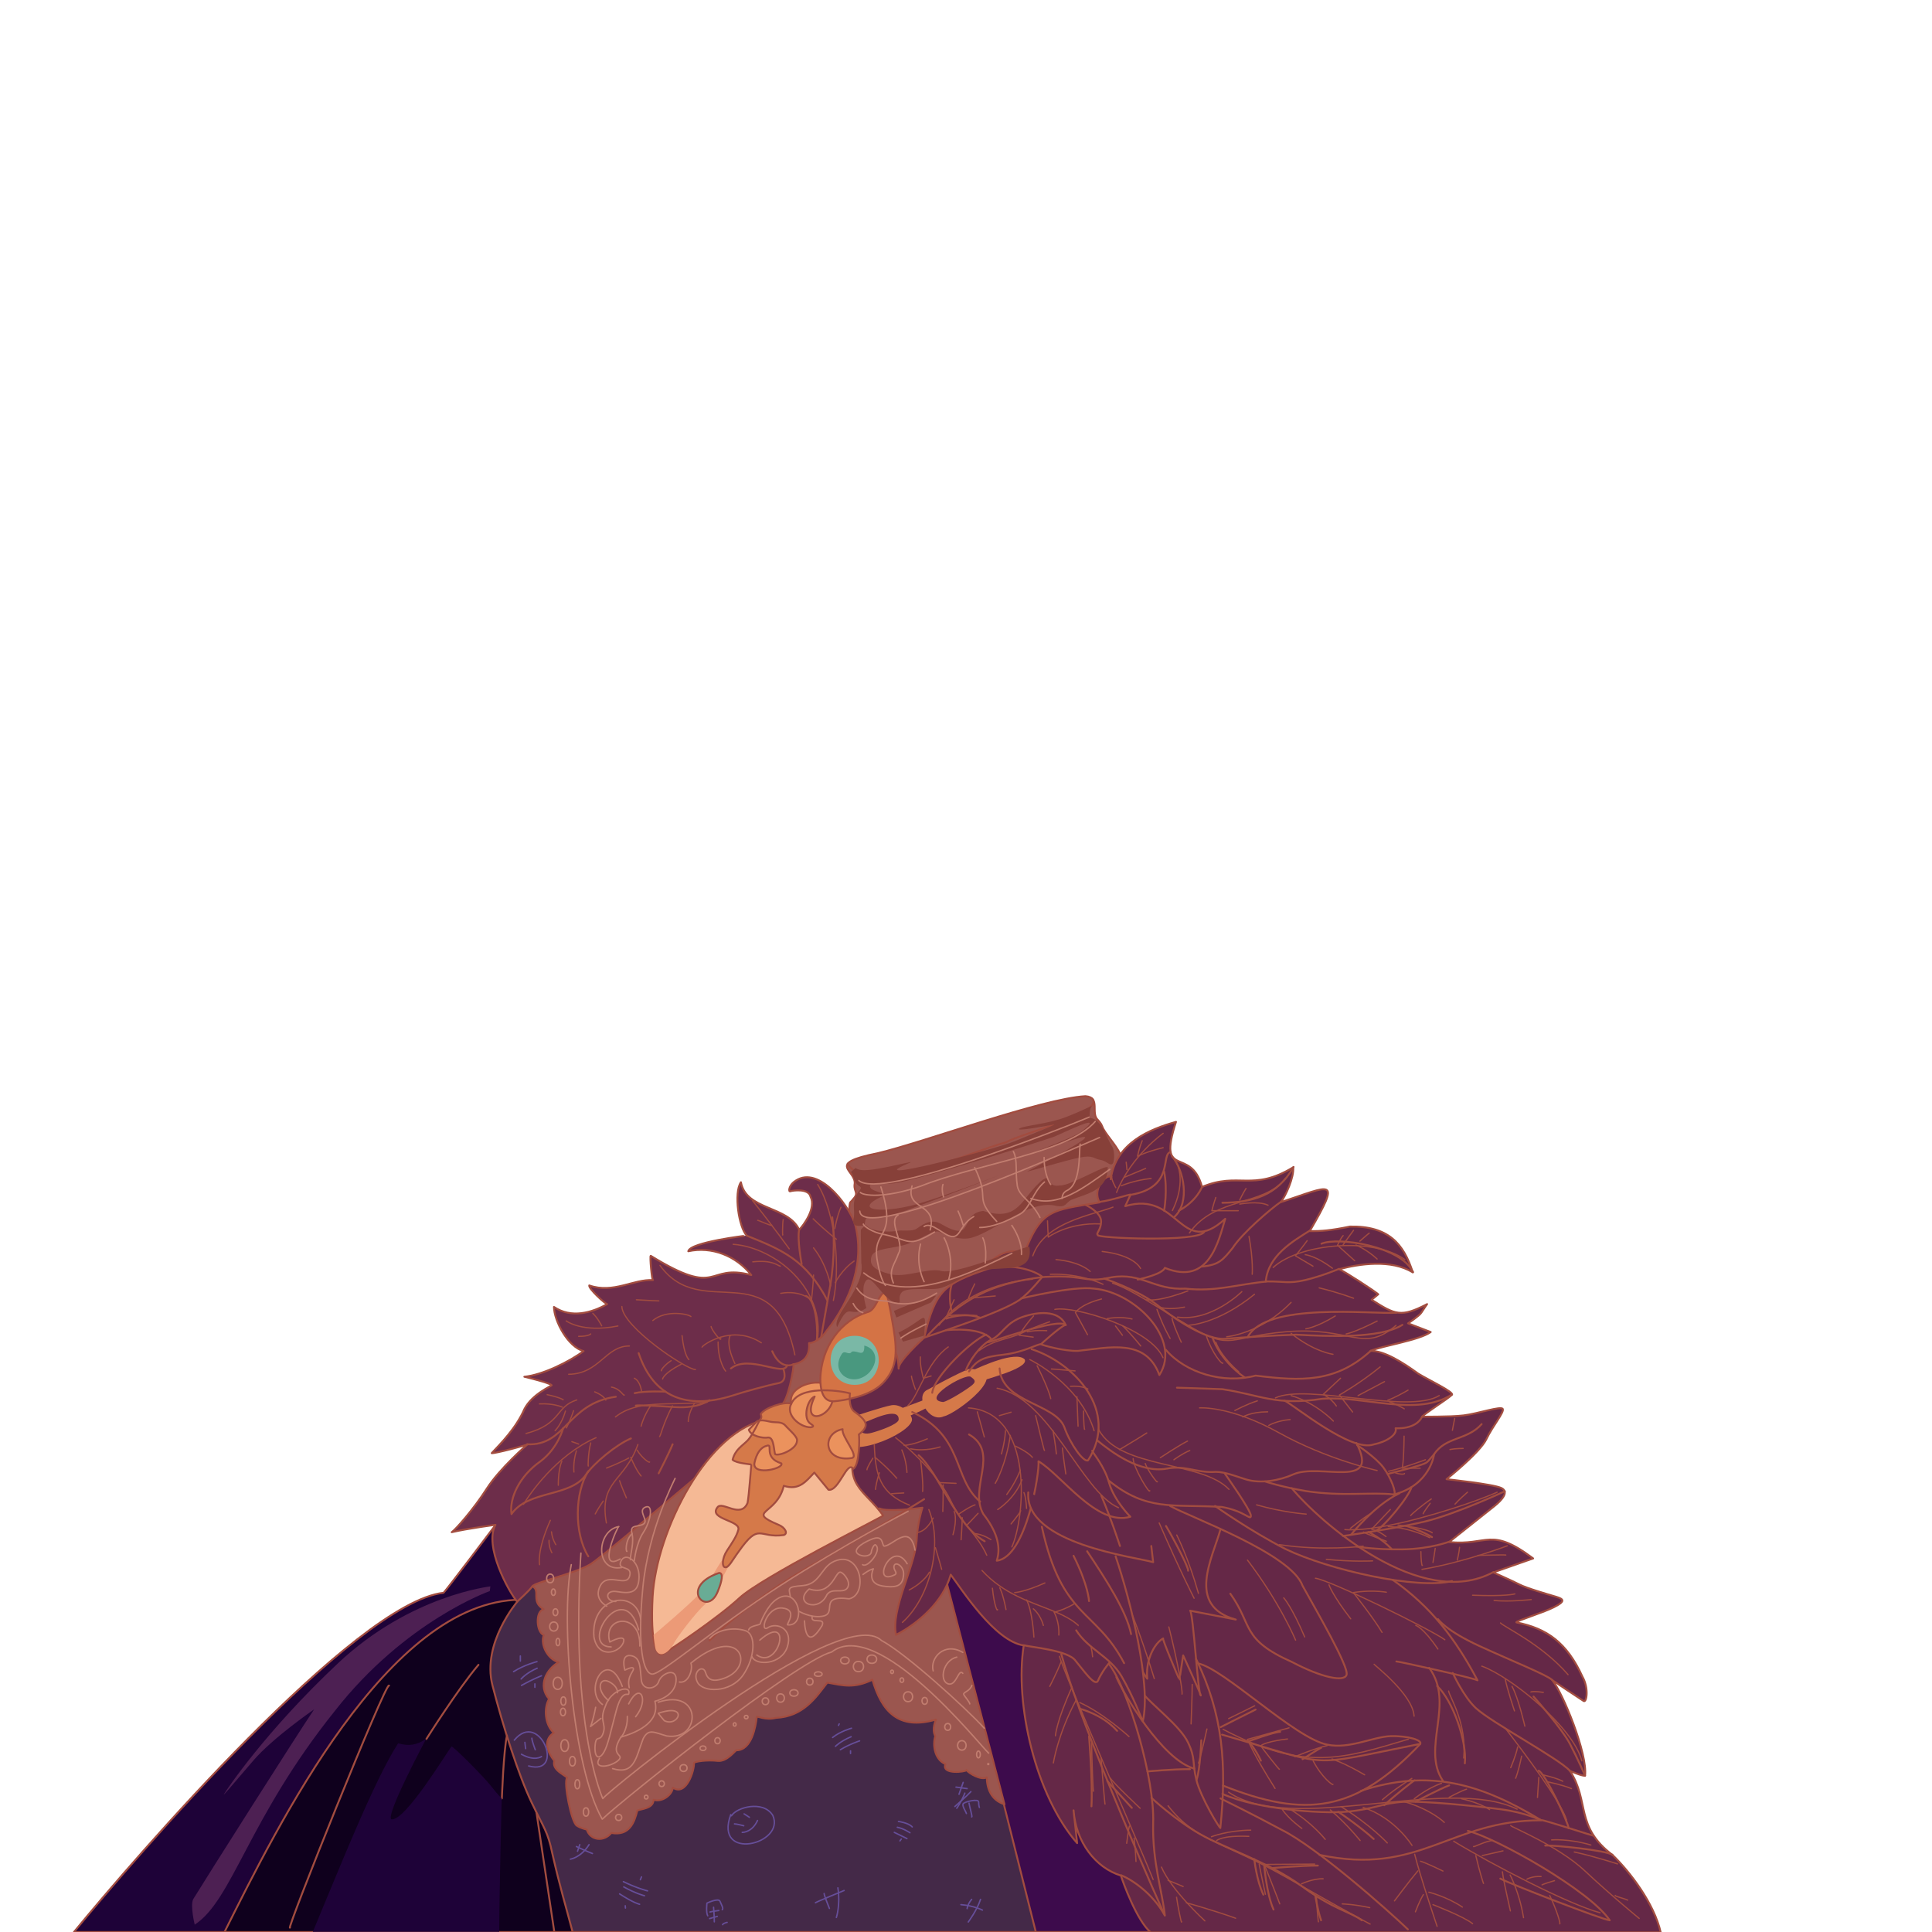 <svg version="1.1" id="图层_1" xmlns="http://www.w3.org/2000/svg" x="0" y="0" viewBox="0 0 1024 1024" style="enable-background:new 0 0 1024 1024" xml:space="preserve"><style>.st1{fill:#1e0238}.st3,.st6,.st7{fill:none;stroke:#a24c3f;stroke-linecap:round;stroke-linejoin:round;stroke-miterlimit:10}.st6,.st7{fill:#9b564f}.st7{fill:#652847}.st11{fill:#d57949}.st12{fill:#eb925d;stroke:#a24c3f;stroke-linecap:round;stroke-linejoin:round;stroke-miterlimit:10}.st17{fill:#874039}.st18,.st19,.st20{fill:none;stroke:#664e99;stroke-width:.75;stroke-linecap:round;stroke-linejoin:round;stroke-miterlimit:10}.st19,.st20{stroke:#c17d6f}.st20{stroke:#a24c3f;stroke-width:.652}</style><path d="M137.7 1017.9c7.7-14.7 79-127.7 97.7-135.7s42-9 47-22.7-.3-41.3-3-45.3-16.7-6-16.7-6c-1.5 2-25.9 34.3-27.6 36-46.9 5.2-163.6 140.4-195.9 179.8h93c2.5-2 4.4-4.1 5.5-6.1z" style="fill:#1e0238;stroke:#a24c3f;stroke-linecap:round;stroke-linejoin:round;stroke-miterlimit:10"/><path class="st1" d="M284.4 933.1c-6.8-16-50.1-33.2-65.8-29.3-21 9.6-69.7 87.5-72.3 120.2h161.8l2.5-14.5c-.7-10.9-19.4-60.4-26.2-76.4z"/><path d="M331.8 1021.2c-7.3-20-50.2-113.8-50.2-129.1s-6-44.2-6-44.2c-70 .6-128.5 119.9-156.6 176.1h213.6c-.2-.9-.5-1.8-.8-2.8z" style="fill:#0f001d;stroke:#a24c3f;stroke-linecap:round;stroke-linejoin:round;stroke-miterlimit:10"/><path class="st3" d="m282.9 951 10.9 73"/><path d="M634.1 1000.6c-4.1-3.3-68.4-120.2-76.6-140.9-8.1-20.7-48.1-35.1-59.9-37-23.4 25-10.9 157.1-5.6 201.3h159.3l-.5-1.5c-.1 0-12.7-18.5-16.7-21.9z" style="fill:#3d0b4c;stroke:#a24c3f;stroke-linecap:round;stroke-linejoin:round;stroke-miterlimit:10"/><path d="M513.5 918.8c-1.2-7.3-16.1-42.7-26.2-54.9s-141.9 5.4-157.6-13.3-29.7-28.3-34.3-29.7c-10.6-4.1-15.3 7.2-18.3 12l-2.9 16s-18.9 22-13.2 44.3c5.7 22.2 14 48 20.7 62s8.7 15.7 11 27c4.2 18.4 7 27.4 10.8 41.8H549l-16.9-67.5s-17.5-30.4-18.6-37.7z" style="fill:#442948;stroke:#a24c3f;stroke-linecap:round;stroke-linejoin:round;stroke-miterlimit:10"/><path class="st6" d="M396.6 755.9c-34.4 14.2-75.9 65.4-111.6 78.4-3.5 2.7-5.4 5.2-2.8 6.5 4.6 2.3-1.1 8 5.9 12.1-4.6 1.4-3.7 12.3.1 13.7-2 5.3 2.4 13.1 7.9 14.4-6.3 3.5-11.3 12.3-5.1 19.5-2.8 4.7-2.3 13.6 2.5 17.9-6.3 4.3-2.8 10.9.3 14.9-1.4 4.6 5 7.2 6.8 8.9-2.1 2.3 2.3 23.8 5.1 25.4 2 1.4 5.3 2.1 5.3 2.1 1.9 5.9 9.1 6.6 13 1.8 9.6 1.7 12.2-5.5 13.8-11.9 2.2-.9 8.5-1 8.6-5.7 4 1.5 9.8-2.2 10.2-6.4 7.3 4.8 11.5-9.6 11.2-12.9-.1-1.1 7.5-1.9 12.5-1.3s9.2-5.4 10-5.6c8.3-.1 10.2-12.9 10.8-17.6.1-.9 4.3 1.9 10.2.4 14.4-.7 21.1-10.7 27.2-18.7 8.7 1.6 14 3.2 23.9-1.5 4.8 16.4 13.5 27 33.7 21.1 0 0-2.4 5-.4 8.8-1.4 4.4-.5 12.3 5.4 14.8-2.3 5.8 10.9 4.1 11.2 3.2 1.3 1.8 7.9 5.6 10.7 3.8.1 5.6 2.1 12.1 9.4 14.3l-43.2-165.6-49.1-32.7-43.5-2.1z"/><path class="st6" d="M594.4 613.6c-1.4-5.2-7.1-10.7-9.7-15.4-1-2.5-1.3-2.9-2.7-4.5-4.2-3.6 1.6-12.1-6.7-12.7-23.2 1.3-84.9 24.2-110 30.2-28.7 5.7-10.7 9-12.4 16.8-.3 3.9 2.6 4.1-1 7.9-1.5 2-1.3.3-1.8 4.5.5 13.4-17.6 37.2-27.9 56.7-6.2 11.3-24.3 41.3-10.7 52.7s44.2 8.2 61.5-3.2c28.8-23.1 107.2-74.3 120.4-102.6.8-6.4 1-30.4 1-30.4z"/><path class="st7" d="M748.9 674.3s0-.1 0 0h0zM854.7 983.2c-20.1-15.2-12-28.3-22.6-44.6 0 0 6.1 2.7 8 2.6 1.5-11.5-11.8-44.1-17.4-50.7 0 0 15.2 10.2 16.7 11.1s2.9-6.6-.7-13c-8.2-17.9-18.7-25.5-35-28.7-.5-.7 13.6-4.9 19.8-8s5.6-4.3 1.2-5.6c-4.4-1.3-15.5-4.5-19.4-6.5s-13.8-6.4-13.8-6.4l21.1-7.4c-22.7-17.1-23.9-6.6-44.5-8.7 0 0 19.9-15.8 23.8-18.9s8.2-7.6 3.9-9.7c-4.3-2.1-29.1-4.7-29.1-4.7s17.7-14.1 21.1-21.2c3.4-7.1 9.5-14.2 8.7-16s-13.2 2.5-20.8 3.4-21.5.5-22 .8c.4-1.2 13.8-9.6 15.8-11.7 1.6-1.3-12.2-7.8-17.9-11.3-7.8-5.7-18-12.2-25.2-12 6.1-2.7 25.9-5.6 31.9-10l-12-4.6s6-4 7-5.6 3.1-4.6 3.1-4.6c-13.9 7.2-16.9 5.7-29.4-2.3l3.5-2.9c-1.7-1.6-17.5-11.9-20.7-13.3 10.5-2.8 27.6-5.4 39 1.7-4.8-15.3-13.1-24.7-33.3-24.3-10.3 2.1-15.3 2.5-21.3 2.4 16.9-29.1 11.6-24.2-15.4-15.3 2.6-3.2 7.2-13.4 6.6-18.5-21.7 13.1-28.8 2.2-48.3 10.4-5.9-22.1-23.9-3.4-13.8-34.5-14 3.9-31.9 11.2-34.6 30.4.9-4.9-10.8 3.6-5.9 12.3-27 4.6-31.5 3-42 32.6 4.6-13.4-18.6-3.8-17.2 2.6-22.4 7.8-27.8 10.6-33.8 36.6-.3 0-14.4 13.2-13.5 16.3 0 0-.2-9.6-3.8-10.9s-23.1 9.7-24.5 16.7c-2.9 8.6-15.7 64.9-2 71.4l20.2-3.1c3.7 1.9 19.7.1 22.7-.4 0 0-2.8 8.5-3.1 17.8-1.3 14.4-13.7 36.1-10.9 49.6 11.6-6 25-17.4 29-31.9 5.8 7.7 23.3 35.3 38.7 37.5-4.9 30.7 6.2 79.5 28.3 104.8l-1.9-17.4c1.2 16.8 11.6 30.4 25.1 34.6 1 3.3 8.4 23.9 15.8 30.1h270.3c-3.5-15.4-16.2-32-25.5-41z"/><path d="M414 744.7c3.5-1.3 7.1-20.6 6.5-21.6 6.2-1 8.8-5.2 8.3-11.2 0 0 5-.1 9.2-6.4 13.2-16.3 20.5-37.3 15.1-57-3.8-10.6-20.1-32-32.5-21.9-2.5 2.1-2.8 5.2-1.7 4.8 1.1-.4 9.7-1.7 10.7 2.9 3.1 6-3.7 15.1-6 17.5-6.1-12.9-28.1-10.2-30.9-25.2-3.9 5.6-1.1 24 3.1 28.3.1-.1-30.1 3.5-31 8.3 12.3-2.7 25.3 2.3 33.4 12.6-24.3-6.4-16.1 12.7-53.3-10.2-.6-.1.6 13.2 1.2 12.9-10.2-.7-21 7.3-33.8 2.8-.4 1.8 8.6 9.9 9.5 9.9-8.1 4.6-19 7.7-28.2 1.5.1 7.4 7.4 21.2 15.7 23.4-7.3 5.5-21.8 12.7-31.4 13.6.8.2 13.4 3.2 14.5 4.5.2.3-10.4 4.6-14.5 12.7-4.4 10.1-12.7 18.4-17.3 23.3 1.5.3 18.9-4.3 19-4.7 0 0-14.7 12.7-21.6 23.5s-16.6 21.8-18.6 23.1c8.6-2 23.2-3.9 23.2-3.9-6.2 11.2 7 35.5 11.5 40.7 0 0 6.6-5.9 8-8.1s22.8-6.7 31.1-11.9S414 744.7 414 744.7z" style="fill:#6d2d4a;stroke:#a24c3f;stroke-linecap:round;stroke-linejoin:round;stroke-miterlimit:10"/><path d="M455.2 762.8c-9.8 24.4 3.1 26.5 12.9 40.5-1.8 1.4-64.3 32.7-76.1 43.6s-37.6 28.2-40.8 29.7-6.6-5.7-5.3-30.3c2-35.1 29.5-89.3 61-93.9 6.6-1.2 22.6 1.9 26.7 4.8 4.3 3 21.6 5.6 21.6 5.6z" style="fill:#f5b995;stroke:#a24c3f;stroke-linecap:round;stroke-linejoin:round;stroke-miterlimit:10"/><path d="M383.4 826.1c-2.6 3-6.7 11.5-11.7 17.5s-25.3 23-25.3 23 .5 5.8 1.2 7.9c2.4 5.1 7.5.5 9.5-3.3.9-2.4 11.9-16.9 16.6-20.9 5.8-5.3 13-23.2 17.1-27-.1.1-4.8-.2-7.4 2.8z" style="fill:#ec9a77"/><path class="st11" d="M543.1 720.5c-4.7-4.8-23.5 4-26.9 5.5.8 1.5 2.7 4.8 3.4 6.3-.1-.7 26.2-6.8 23.5-11.8zM491 741.4c-.3.4-14.5 5.5-14.5 5.5l3.8 4.3s11.6-4.8 12.4-6.1-1.4-4.1-1.7-3.7z"/><path class="st11" d="M472.5 744.8c-4.9.9-20.4 6.1-20.4 6.1-5.3 2.1-5.3 6-5.9 10.3 0 14.1 36.5-.9 37.2-8.7-.1-3.4-6-8.6-10.9-7.7zm3.8 7.8c-.8 2.5-10.1 5.7-14.2 6.8-7.1 2.1-8.3-3.9-2.9-5.9 1.2-.2 17.7-8.7 17.1-.9zM513.6 725.6c-4.8 1.6-21.5 10.7-21.8 10.9-7.4 3 .4 17.9 8.4 14.2 6.4-1.1 38.5-25.2 13.4-25.1zm1.7 8.5c-2.6 2.2-12.4 8.4-15.4 9-12.3-1.2 11.3-15.2 14.6-13.4 1.5 1.2 3.4 2.2.8 4.4z"/><path class="st11" d="M452.6 748c-3.1-2.6-2.1-9.5-2.1-9.5-7-1.8-26.9-4.1-31.1 5.5-3.7-1.4-14.4 2.3-16.2 5.5.1.3.7 1.7 0 2.4-.7.6-4 8.4-6.8 11.4s-6.7 4.8-8.1 10.4c2.1 2 10 2.3 9.9 2.6s-1.2 16.6-2 20.3c-3.6 8.6-13.6-1.4-16 2.4-4.8 6.3 12.7 6.8 11.1 11.9-.9 3.5-3.4 7-6 11s-2.8 8.6-.9 8.8 3.8-3.9 7-8.2c11.3-16.1 10.6-7 24-8.9 2.5-.8.6-4.1-2.7-5.4-17.8-7.5-.8-5.2 2.7-20.7 8.2 2.7 11.9-2.5 16.2-7l7.5 9.1c5.5 1 9.9-15.8 13.1-11.1 3.5-1.7 3.4-17.1 3-18.2 5.7-4.5 4.6-7.1-2.6-12.3z"/><path class="st12" d="M416.2 755.5c-2.1-2.3-5.2-1.3-8.1-2s-5.9-1.1-7.1 0l-4.1 4.3c.9 3.2 7.3 4.7 10.3 4.1 3.2-.1 2.9 7.6 3.7 8.9 2.4 1 11.3-2.7 11.5-7 .7-2.1-4.2-6-6.2-8.3zM439.7 734.8c-5.8-5-22.6-.2-20.3 9.2-3.2 5.8 4.5 12.5 10.2 12.5 2.4-.3 1.2-1.1 0-1.9-4.3-2.8-1.7-13 2.2-14.4-8.2 17.1 11.2 10.5 9.6-1.3 0 0-.6-2-1.7-4.1zM446.6 757.5c-.8 3.8 9.2 14.6 4.8 15.3-14.9 2.3-16.1-13.2-4.8-15.3z"/><path class="st12" d="M406.4 766.3c3.8-1.4-2.2 6.2 7.7 9.3 1.8 2.6-14.5 6.7-14.3.3.4-2.5 2-8.5 6.6-9.6z"/><path d="M381.1 833.7c2.3-.1 1.8 3.9-.8 10.1-5.7 13.6-20.7-2.8.8-10.1z" style="fill:#69ac95;stroke:#a24c3f;stroke-linecap:round;stroke-linejoin:round;stroke-miterlimit:10"/><path d="M469.4 685.1c.7.1 2 5.6 4.2 19s1.6 21.6-5.8 29.1c-7.4 7.4-21.5 9.1-25.5 9.5-3.9.3-7.4-1.9-7.5-11.7.4-17.4 11.2-31.3 24.8-35.5 5-.8 6.2-10.9 9.8-10.4z" style="fill:#d47345;stroke:#a24c3f;stroke-linecap:round;stroke-linejoin:round;stroke-miterlimit:10"/><path class="st3" d="M452.6 748c-3.1-2.6-2.1-9.5-2.1-9.5-7-1.8-26.9-4.1-31.1 5.5-3.7-1.4-14.4 2.3-16.2 5.5.1.3.7 1.7 0 2.4-.7.6-4 8.4-6.8 11.4s-6.7 4.8-8.1 10.4c2.1 2 10 2.3 9.9 2.6s-1.2 16.6-2 20.3c-3.6 8.6-13.6-1.4-16 2.4-4.8 6.3 12.7 6.8 11.1 11.9-.9 3.5-3.4 7-6 11s-2.8 8.6-.9 8.8 3.8-3.9 7-8.2c11.3-16.1 10.6-7 24-8.9 2.5-.8.6-4.1-2.7-5.4-17.8-7.5-.8-5.2 2.7-20.7 8.2 2.7 11.9-2.5 16.2-7l7.5 9.1c5.5 1 9.9-15.8 13.1-11.1 3.5-1.7 3.4-17.1 3-18.2 5.7-4.5 4.6-7.1-2.6-12.3z"/><path d="M453 708c17 .1 17 25.9 0 26-17-.1-17-25.9 0-26z" style="fill:#7ab8a6"/><path d="M458.1 713.2c.2 6.8-3.6 2.3-6.6 3.2-1.6 2.4-3.7-1.2-5.3 1.2-6.7 10.3 6 18.5 14.6 9.8 6-7.1 2.4-13.1-2.7-14.2z" style="fill:#49987f"/><path class="st3" d="M489.8 794.6s-25.1 15.8-59 34.7-54.7 40.2-54.7 40.2M435.2 708.8s2.2-12.6 4.8-27.2c2.6-14.6 2.1-30 1.1-36.4"/><path class="st3" d="M438.6 689.4c-11.2-21.6-24.2-27-42.9-34.5"/><path class="st3" d="M424.9 670s-2.5-13.3-1.3-18.4M432.8 710.6c.8-2.2.4-21.5-5.6-23.7M420.5 723.1s-6.6 3.6-11.2-6.9"/><path class="st3" d="M417.2 723.7c-1.9 6.2-20.2-6-29.8 1.6"/><path class="st3" d="M415.2 725.7s2.6 6.4-2.6 7.4-19.1 4.8-24.4 6.6c-24 7.5-41.8 1.1-49.7-22.5"/><path class="st3" d="M376.1 742.1s-5.9 4.5-18.1 3.7-19.4-1.1-21-.8M352.7 737.6s-10.8-.5-16.3.8M279.4 765.5c20.6 1 21.2-21.6 47-25.2"/><path class="st3" d="M298.5 756.9s-2.6 10.5-12 17.6c-11.4 8-16.6 19.7-15.4 28 8.8-12.8 31.2-8.9 39.4-20.8 4.4-6.3 16-15.9 23.9-19.3"/><path class="st3" d="M311.8 779.8c-7.2 11.2-7.6 32.9 0 45.1M349.1 780.9c.2-.4 5.5-10.7 7.4-15.4M483.5 748.4c27.7 13 21.4 35.4 36 47.5M486.9 771.3c10.5 8.8 19.5 37 35 45.6"/><path class="st3" d="M513.6 760.3c16.6 9.6-.4 28.3 7.6 42.2 6.5 8.3 9.7 16.7 7.1 24.7 15.8-1.8 22.9-47.7 22.1-52.7 12.1 7.1 31 34.7 48.7 29.4 0 0-8.6-8.6-11.2-17.8-2.6-9.2-8.2-15.2-9-17.2M489.8 709c8.4-3 40.2-13 50.7-20.1 5.9-4.4 11.3-11.6 11.9-12 .6-.4-11.1-8.3-28.8-4.5"/><path class="st3" d="M504.5 695.3s-2.3-7.5 0-14.7M501.5 698.9s9.3-3.6 18-.5M541.3 688.2s27.8-6.8 38.6-5.2c21.5 1.8 46.7 26.9 34.6 45.8-7.1-19.5-26.3-14.6-43.2-12.8-7.3.2-18.4-2.9-19.5-3.5s-8.8 4.2-19.9 5.5c-11.1 1.2-14.2 3-18.3 8.9"/><path class="st3" d="M551.8 712.4s10.2-9.4 13-10.2c-3-6.7-11.8-7.7-21.9-4.5-10.1 3.2-11.2 9.4-17.4 12.3-6.2 2.9-12 11.9-13.5 16.1"/><path class="st3" d="M525.6 710.1s-3.2-6.8-24.1-5.1"/><path class="st3" d="M522.7 707.4c-7.7 3-27.6 22.1-28.6 30.8M564.9 702.3c-4.2-4.1-40 9.4-41.4 9.1M617.9 715.4c10.4 12.2 30.5 18.3 47.6 13.7 24.3 3 42.4 3.8 61.1-13.2M709.8 672.5s-9.5 4-18.2 6c-8.8 2-11 .6-19.8.7-15.8 1.4-27.3 5.6-43.5 3.8-16.8.9-23.1-8.7-39.2-6-8 1.7-10.1 1.4-18.1.2s-18.6-.3-18.6-.3c-26.6 3.3-42.7 11.4-60.9 31.1"/><path class="st3" d="M603 678.2s13.1-2.7 14.4-6.2c23.6 9.7 28.4-14.3 32-26-23.7 21.5-24.5-15.4-53-6.7 0 0 2.6-5.6 2.8-6.1s-10.6 3.2-16.3 3.8"/><path class="st3" d="M638.3 652.8c-2.3 5.8-58.3 3.4-56.4 1.8-1.3-.9 1.8-2.6 1.7-7.4-.1-4.8-8.1-8.5-8.1-8.5M599.2 633.3c23.8-4 15.7-21.7 21.3-22.7M621.2 612.9c6.2 7 9.8 24.6 1.1 32.2"/><path class="st3" d="M617 641.7s2-10.9 0-20.8M637.2 628.9s-2.8 7.7-12.4 12.8M678.9 637c-4.9 3.3-20.5 16.5-25.6 24.5-5 6.1-7 8.9-16.1 9.8M670.9 679.2c1.1-13.5 14.1-21.2 23.4-27M685.6 618.5c-8.6 15.5-22.2 18.8-37.7 19M700.4 659.2c8.8-3.8 42.1 1.3 48.5 15M585.4 677.7s18.2 6.2 28.1 14.1c9.9 8 26.2 18.6 35.9 17.8 9.8-.8 25.6-1.8 37.6-2.2 16.9.9 44.6 2.2 56.3-5.2"/><path class="st3" d="M740.2 695.8c-13.4.8-69.3-5.8-78.9 12.9M642.6 708.7s3.3 11.7 17.1 21.4M769.6 739.1c-19 12.1-46.2.5-68.9 2.3-24.7 3.8-32.8-2.1-52.8-5.1-7.4-.3-24.1-.8-24.1-.8"/><path class="st3" d="M680.9 742.4c5.6 2.8 35.2 27.4 47.1 23.2 6.7-1.3 12.8-5.2 11.7-8.6 0 0 10.8.9 14.1-6.2"/><path class="st3" d="M718.9 764.8c13 25.1-19.3 10.5-33.3 16.6-7.3 3.3-17.6 5.2-25.6 2.6-7.9-2.6-12.5-4.3-17.5-3.8-9.2.1-14.6-3.6-24.1-1.8-14.2 2.6-29.5-8.9-37-15.1"/><path class="st3" d="M529.8 725.3c1 18.1 29.4 18.5 34.3 31.1 3.3 9.3 10.3 18.9 12.6 17.6 16.7-26.2-7.2-51.5-29.9-58.9M587.6 784.7c20.3 16.4 33.7 12.5 59.9 14 12.4 2.2 15.4 7.5 15.5 4.7s-13.7-22.2-13.7-22.2"/><path class="st3" d="M620.2 798.2c10.6 6 64.1 25.2 70.2 42.3 7.8 14 24.7 43.2 23.3 47.2-1.3 4-13.5 1.3-28.7-6.7-27.5-12.2-20.8-19.5-32.9-36.3M670.5 785.2s8.3 2.8 21.7 5.1c19.7 3 34.1.4 46.6 1.8 1.5-.6-1.4-8.6-5.5-14.2-4.1-5.5-14-12-14-12M736 781.1s10.5-2.6 15.9-4.3 4.2-1.6 8.2-6c6.1-9.4 17.7-7.4 25.2-16"/><path class="st3" d="M760.1 770.8s-1.9 16.2-21.2 21.3M684.7 788.8c14.3 17.4 68.4 65.4 106.9 44.4"/><path class="st3" d="M769.6 838c-18.3 4.6-65.1-5.8-88.3-17-18.9-9.7-37.3-22.8-37.3-22.8M797.6 790.4s-26.2 12.2-42.6 16.1-43.2 7.6-43.2 7.6"/><path class="st3" d="M716.2 813.3s12.4-15.7 25.5-21.8M719.2 819.7s9.1 1.7 24 1.5c15-.2 25-4.1 25-4.1M729 811.4c4.2-1.5 18.1-18.5 19.1-23.2"/><path class="st3" d="M725.3 812s6.9 3.3 12.2 8.9M744.9 808.6s8.7 2.7 14.1 6.1M542.6 872c3.3 1 23.7 2.6 27.5 8.3 4.3 5.1 10.4 14.1 11.9 10.4 2.2-5.4 10.4-16.9 15.7-14.4 3.1 2.6 9.9 12.6 10.3 13.4.4.8-1.1-4.9 1.7-12.2s6.8-9.1 6.8-9.1c-1.1-1 8.5 22 8.7 21.9-.1-.1 1.9-12.9 1.9-12.9s10.2 22.3 9.3 21.2c-1.5-.7-3.9-43.4-5.6-44.9l24.2 4.7c-26.5-7.3-12.3-32.6-8.1-47.9"/><path class="st3" d="M562.5 876.7c8.2 30.6 40.5 106.6 54.4 137.5"/><path class="st3" d="M594.2 993.9c8.7 3.7 18.3 12.2 23.2 21.4-1.3-12.7-6.7-28.3-6.2-49.1.9-22.5-12.8-70.6-23.5-84.3"/><path class="st3" d="M572.1 905.6s12.1 2.9 20 11.8M577.2 920.3s2 23.6 1.3 37.1M586.9 944s7.6 8.3 13 14.2M610.3 952.9s12.4 11.6 25.7 19.2 36.8 15 53.8 27.5 26 13.7 32 18.2M746.2 1022.6c-10.9-10.5-48.5-43.6-66.8-52.7-15.8-8.5-32.5-16.7-32.5-16.7"/><path class="st3" d="M634 879.4c14.2 29.4 16.3 55.7 12.8 89.5-.7-.4-10.3-16-12.7-25.5-2.3-9.5-.3-11.3-4.5-20s-19-19.7-23.8-25.8c-4.8-6.2-11.5-15.2-14-19.8"/><path class="st3" d="M591.7 888.9c3.7 8.7 24.4 44 41.3 48.5M634.8 881.6c13.8 2.6 51.5 39.8 68.7 43.1 11.5 2.5 24.3-4.2 33.5-4.5s17.2 2.2 15.7 4.2c-34.1 36-60.6 39.5-104.5 22"/><path class="st3" d="M647.7 919.4c60.1 17.3 42.9 17.2 105 4.9M647 915.4s15.2-7.7 18.5-9.3"/><path class="st3" d="M678.5 917.9c-3.2 0-16.7 5-16.7 5s3.7 4.2 6.5 10.3M700.2 926.4c-.8.2-9.8 6-9.8 6M608.2 938.9s14.2-1.3 22.5-1.2M636.7 922.4s-.5 15-2.5 21M674.5 990.1s15-1.3 24-1.3M664.8 985.4s1.2 11.3 4.8 18.8M670 988.1s1.2 15.5 5 24M697.2 1005.1s1.2 7.4 3 12.7M699.3 983.1c53 11.4 69.3-18.4 117.6-18.3-31.7-19.2-59.1-27.6-95.6-15.6"/><path class="st3" d="M709.3 960.3c.4.2 12.3 8.4 18.8 14.4M750.3 954.9s13-6.9 17.8-8.6M749.8 943.6c-.4 0-11.3 8.6-16.1 13.2M778 970.4c15.8 4.1 64.8 31.8 75.2 47.4M853.2 1017.8c-4.1-.4-53.5-19.6-58-22.1M854.7 983.2c-2.7-2.5-32.4-5.4-35.7-5"/><path class="st3" d="M844.6 973c-.3 0-26.3-8.4-27.6-8.3-.8.1-7.9-4-22-5.8s-39.8-4.4-50.8-3.9-15.4 3.8-29.9 5.2c-14.6 1.3-48.7-1.4-66.4-9.4"/><path class="st3" d="M831.4 969c-.2-3.1-12.5-29.3-15.9-30.5M832.1 938.6c-5.9-6.6-41.3-25.4-49.9-33.3-6.6-6.2-12.2-18.6-12.2-18.6"/><path class="st3" d="M738.1 837.3c20.2 14.2 33.2 31 45 53.3-1.9-1.2-41.9-10.1-43-10"/><path class="st3" d="M762.2 858.2s4 6 22.1 14.3 34.8 14.9 38.4 17.9M812.8 899.2s14.9 16.7 19.3 25.1c4.4 8.4 8 16.8 8 16.8M764.8 943.9c-11.7-17.3 6.6-41-7.3-59.9"/><path class="st3" d="M761.7 893.6c8.2 7.5 15.9 29.3 14.7 41M449.3 616.8c11.3 19 66.6-7 83.7-11.3 8.8-4.9 52.5-15.8 45.9-23.2M206.2 893.4c-1.6-2.5-54.9 130.5-52.5 128.3M226 921.7s16.7-26.5 27.6-39.3M266 953.2s.9-25.3 2.7-33.3"/><path class="st1" d="M260.4 946.8c-4.2-5.4-20.7-21.8-21.1-21.1-2.3 2.7-24.4 39.5-31.8 38.6-3.6-1.6 18.4-42.7 18.4-42.7-5.1 3.4-9 4-14.9 2.4-12.9 20.1-30.8 65.5-45.2 99.9h98.8c.1-22.9 1.3-70.8 1.3-70.8s-1.3-.9-5.5-6.3z"/><path class="st17" d="M589.5 607.7c-3.1-4.4-5.5-14.5-11.5-15.1-.8 0-.5-5 .5-6.1 1.1-1.1-4 1.9-13.6 5.6-9.6 3.7-22.6 4.5-24.7 6.1-2.1 1.6 14.1-1.3 17.8-2.1s-6.1 2.9-20 8.7c-10.5 4.4-85.4 23.8-55.6 11.4 2.4-1.1-7.5 1.6-16.8 3.2s-10.6.5-12.2-.3l-2.4 2.1c1.8 1.9 1 5.4 4.8 7.7 1.6 1.3-1.3 2.1-2.7 6.4-1.3 4.2.3 6.9-.8 11.4s5.9 2.7 5.9 2.7l.5-2.7c.5-2.7 3.7-.5 9.6-1.3s64.1-23.6 64.1-23.6-26.4 10.2-42.6 15.3c-20.5 6.6-39.7 4.9-21.8-3.2 2.9-1.6-5.6-2.1-6.7-4.5s1.3-1.6 11.4-2.1 78-22 85.7-24.7c3.6-1.3 29.2-14.2 14.9-3-3.5 3.2-29.8 12.7-30.6 13.3-.8.5 14.6-5.6 23.7-8 28.3-9.9-20.7 15.3-22.1 16.1 2.3-.4 20.5-6 27.7-7.4 7.4-1.6 7.5.5 10.9 1.1 3.5.5 4.8 2.9 6.4 2.4 1.6-.4 1.6-7.1.2-9.4z"/><path class="st17" d="M456.5 669.2c2.4 13.2-15.9 28.4-12.8 34.2 6.8-14.8 6.2-4 15.5-10.1 0 0-3.2-10.1-.5-14.1 3.2-5.5 9.7 11.4 17.3 11.4 2.1 0-.5-2.7 1.9-5.6 2.4-2.9 14.1-1.1 19.7-2.1 5.6-1.1 10.4-5.3 18.4-8.2 11.3-5.3 32.3 2.7 29.6-14-5.3.6-40 15.9-47.6 12.7-7.7-1.1-18.4 4-26.3 1.9-8-2.1-11.2-4.5-9.8-9.3 1.3-4.8 12.2-4 19.7-6.9s13.8-7.7 16.5-6.1c2.7 1.6 11.4 4.8 17.3 2.9 13-3.9 30.4-20.5 44.7-16.7 4.8.8 4.5-1.3 7.5-3.2 8.2-3.3 19.2-4.8 19.5-16.7 1.8-4-19.3 9.3-25.3 9-8 1.3-3.5-6.6-9.3-2.9-11.5 9.6-12.1 22.5-31.4 16.4-13.3 1.6-3.6 17.9-22.9 6.6-5.3-2.7-10.1 1.3-12.5 2.9-2.4 1.6-8.2.5-10.4 1.1-2.1.5-12.8 1.1-16.5-3.2l-2.4 2.4c-.4.1.1 9.9.1 17.6z"/><path class="st17" d="m475.1 698.3 18.4-8 2.7-3.7s-13 4-22.4 8.2l1.3 3.5zM476.2 706.3l2.4 4.8 11.2-3.2c1.3-15.7.9-8.5-13.6-1.6z"/><path class="st18" d="M387.3 961.8c-9.1 25.1 29.2 15.7 22.3.4-5.1-8.2-19.2-4.3-21.9.2"/><path class="st18" d="M389.3 966.7c1.2 0 4.9 1 4.9 1M394.4 961.4l2.8 1.8M401.5 964.9c-2.8 6.1-7.5 6.3-8.1 6.3M375.1 1015.4c-1-1.8-.4-6.7-.4-6.7s6.1-2.9 6.9-1 2 3.9 1.2 4.5M376.1 1016.9c.8-.2 4.1-1.2 4.1-1.2"/><path class="st18" d="M376.3 1013.4c1.6-.4 4.7-.8 4.7-.8"/><path class="st18" d="M378.2 1010.9c.4 4.3.4 7.7.4 7.7M383 1020.1c.4-.8 2.4-1.2 2.4-1.2M432.2 1008.5c.8-.6 15.2-6.5 15.2-6.5"/><path class="st18" d="M436.8 1003.6c0 1 2.8 7.9 2.8 7.9M444.1 1000.6c1.4 9-.8 15.7-.8 15.7M474 971.2c1.6.8 6.7 3.3 6.7 3.3M475.6 968.5c3.3.6 6.7 2.9 6.7 2.9M483.5 968.3c-2-2.2-7.3-2.9-7.3-2.9M445.4 927.4c4.7-2.9 10.2-4.7 10.2-4.7M477.7 974.7l-.7 1M451.1 920.5c-5.7 2.4-8.3 5.1-8.3 5.1M441.3 920.9c4.1-3.3 10-4.9 10-4.9M444.8 913.7l-.4.8M450.8 928v1.4M506.7 947.2c3.2.4 5.9.8 5.9.8"/><path class="st18" d="M510.5 944.7c-.6 1.6-2.2 6.3-2.2 6.3M514.6 949.6c-1.8 2-8.5 7.9-8.5 7.9"/><path class="st18" d="M511.4 950.4c-2 4.9-4.3 8-4.3 8M512.2 961.2c-.2-1-2.6-4.3-1.6-5.3s8.1-2.7 8.1-.8.4 2.9.4 2.9"/><path class="st18" d="M513.6 955.7c.2 1.6 2 7.5 1.4 7.3M509.3 1009.5c7.1.6 11.4 2.9 11.4 2.9"/><path class="st18" d="M515 1006.7c-2.2 2.6-2.4 4.9-2.4 4.9M519.7 1006.7c-1.8 5.7-6.5 12-6.5 12M330.4 997.3c7.1 3.5 12.8 4.9 12.8 4.9M330.6 1000.1c6.3 3.5 11 4.7 11 4.7M328.4 1003.8c7.5 4.9 10.6 5.5 10.6 5.5M331.4 1010.1l.1 1.2M340 994.8l-.6 1.5M305.5 978.7c5.5 2.6 8.5 3.7 8.5 3.7"/><path class="st18" d="M312.2 977.7c-4.3 6.9-9.9 7.7-9.9 7.7M307.3 977.7c-.8 2.4-1.2 3.5-1.2 3.5M272.6 922.3c13.5-16.4 27.4 19.1 7.6 13.7"/><path class="st18" d="M276.4 929.8c7.1 3.9 10.6 1.2 10.6 1.2M278.2 923.5c.2 2 .4 3.3.4 3.3M281.9 921.3c0 1.4 1.8 6.1 1.8 6.1M272.2 886c5.9-3.7 12.4-5.3 12.4-5.3M275.8 877.7v2.7M284.7 884.2c-5.7 2.4-8.5 5.7-8.5 5.7M276.4 893.3c5.9-3.3 10.6-5.1 10.6-5.1M283.5 892.5v1.8"/><path class="st19" d="M307.9 823.2s-3 40.4.7 77.4c3.6 37 10.9 52.7 10.9 52.7.9-2.5 126.1-104.6 147.7-83.8 12.5 6.6 44.4 35.4 54.5 46.5"/><path class="st19" d="M524 929.2c-5.3-4.9-58.8-72.4-83.2-53.6-18.5 4.7-109.6 77.2-121.6 88.6-15.7-27.5-22.2-106.2-16.4-134.9"/><path class="st19" d="M357.8 783.6c-.2.7-14.1 26.8-17.1 58.1s.2 45.4 5 45.6c4.8.2 33.5-24.7 67.7-46.8 34.2-22 67.9-39.5 67.9-39.5"/><path class="st19" d="M339.1 872.4c.6-18.3-20-15.9-15.9-2.1 0 0 9.3-5 7.1.5-2.3 5.4-13.4 8.6-15.5-3.2-1.9-21.5 22.3-26 24.8-9.3"/><path class="st19" d="M338.5 863.8c-8.1-28.4-32 8.9-14.6 9.1M326.4 848.8c-5.5.2-6.2-6.4.7-5.2 6.8 1.1 11.4.9 11.6-7.7.2-8.6-7.3-13.6-9.6-8.4-2.3 5.2 6.4 1.8 4.6 7.9-1.8 6.1-11.6-2.3-15.5 5s3.4 10.9 3.4 10.9"/><path class="st19" d="M328.7 826.3c-12.8 7.4-.8-18.5-.7-17.2-11.9 2.1-12.9 24.4 1.6 21.7M336.2 827.2s.9-9.1 4.8-15 5.5-15.2 1.1-13.4 1.8 7-.9 8.9c-2.7 1.8-7.1.2-6.4 4.3 1.5 5.6-.7 11.1-.7 14.7"/><path class="st19" d="M335 812.9c-3.9 3.6-3.2 10.2-2.7 9.3M333.2 897.9c-.7.7-3.6-2.3-6.6 8.9-3 11.1-4.3 18.2-6.6 22-2.3 3.9-5 3.2-4.6-3.4.5-6.6 2.5-1.6 4.3-6.8s-2.3-6.4 1.1-14.1c2.8-9.1 14-11.9 12.4-6.6z"/><path class="st19" d="M333.5 894.5c-.2-1.6-1.1-4.1 1.6-8.4 2.7-4.3-3.9-.9-3.9-.9s-2.5-8.4 3-7.7 5 6.8 5.7 12.9c.7 6.1 8 5 9.3.7 1.4-4.3 10-7.9 9.1.2-.9 8.2-11.2 10.4-11.2 10.4 3.2 11.9-11.5 17.1-18 19-6.7 10.8 3 8.7-1.8 12.7-4.9 3.6-13 4-9.6-1.4"/><path class="st19" d="M332.5 909.7c.2 7.5-3.4 11.1-3.4 11.1M333.2 903.1c6-12.1 11.1-2.3 3.7 6.8M322.5 901.3c-6.8-5.7-4.8-12.5.2-10s4.6 5.9 4.6 5.9"/><path class="st19" d="M329.8 893.8c-8-21.4-20.8 2.2-10.5 9.6M315.7 904.9c-1.4 7.3-2.7 10.2-2.7 10.2l5.5-4.3M348.9 908.1c16.4-5.7 10.7 7.6 3.2 3.9-1.1-1.2-3.2-3.9-3.2-3.9z"/><path class="st19" d="M348.9 902.2c23.5-7.7 22.8 20.7 4.5 17.9-6.8-1.9-9.6-4.1-12.5 1.4-3.9 10.1-4.6 19.4-16.2 15.9M360.1 891.5c4.7.9 7.3-6.5 6.1-10 25.4-20.9 34.2.8 18.9 7.5-7.3 3-10 1.4-11.2-2.7s-7.1-.5-4.3 5.2 17.5 5.9 24.2-3.6c6.6-9.5 6.8-21.3 1.8-23.4-5-2-14.6-1.6-19.4 3.9M402.7 869.3c17.9-15.5 10.3 16.2-1.6 7.9"/><path class="st19" d="M398.6 878.1c1.8 4.8 15.5 4.5 18.7-5.2s-5.7-13.2-10.3-10.2c-4.6 3-.7-11.4 7.7-10.4 8.4.9 2.1 8.6 2.7 8.9 10.4 1.1 6.1-21.4-5.7-13.6-5 3.2-8.4 11.8-8.7 12.9-.2 1.1-5.5.9-6.2 3.4M428.9 842.2c12.5 4 13.8-10.4 16.9-8.8 1.8.7 5.5 5.5 3.2 8.4-2.3 3-8-.5-10.7 3.4-4.4 9.9-18.3 4.5-9.4-3z"/><path class="st19" d="M418.9 846.3c-.7-4.5-2.1-5.2 6.6-5.9s9.6-8.9 15.5-12.3c15.1-8.1 19.7 16.9 9.1 19.3-17.1-2.2-5.5 8.2-14.6 9.3-5.9.9-12.1-2.7-12.1-2.7M430.5 856.8c-1.1 4.3 7.3 0 5.2 4.8-7.2 11.9-9.1 3.7-9.3-2.5"/><path class="st19" d="M457.4 834.5c3.6-2.7 5.5-3 5.5-3s-3.9 7.7 4.8 9.1c8.7 1.4 10.7-.9 11.2-5.7s-4.3-7.5-5-5 2.7 3.9-.2 5c-12.2 5.6-.9-19.6 7.1-6.1"/><path class="st19" d="M485 821.6c-2.8-14.7-11.8-2.3-16.4-2.1-1.4-.9-.2-6.4-6.8-3.6-6.6 2.7-9.8 6.1-6.8 7.9s6.6.7 6.8-1.1c.2-1.8 1.8-5 2.5-3.6 3.1 2.7-4.5 12.2-7.1 10.2M291.6 834.3c2.5 0 2.5 4.6 0 4.6s-2.5-4.6 0-4.6zM293.3 842.2c1.4 0 1.4 3.4 0 3.4s-1.4-3.4 0-3.4zM294.4 852.7c1.7 0 1.7 3.6 0 3.6s-1.7-3.6 0-3.6zM293.5 859.7c2.9 0 2.9 4.8 0 4.8s-2.9-4.8 0-4.8zM295.7 868.4c1.3-.1 1.3 3.9 0 3.8-1.3.1-1.3-3.9 0-3.8zM295.6 889c3.2-.1 3.2 6.5 0 6.4-3.2.1-3.2-6.5 0-6.4zM298.6 899.4c1.8-.1 1.8 4.5 0 4.4-1.8.1-1.8-4.5 0-4.4zM298.4 905.4c1.8 0 1.8 4 0 4s-1.8-4 0-4zM299.3 922.1c2.7-.1 2.7 6.3 0 6.2-2.7.1-2.7-6.3 0-6.2zM303.4 931c2.1-.1 2.1 5.1 0 5-2.1.1-2.1-5.1 0-5zM306 943.3c1.7-.1 1.7 4.9 0 4.8-1.7.1-1.7-4.9 0-4.8zM310.6 958.2c1.9-.1 1.9 4.5 0 4.4-1.9.1-1.9-4.5 0-4.4zM327.9 961.7c2.2 0 2.2 3.2 0 3.2s-2.2-3.2 0-3.2zM342.5 951.5c1.3 0 1.3 2 0 2s-1.3-2 0-2zM350.7 943.9c1.9 0 1.9 3 0 3s-1.9-3 0-3zM362.3 935.3c2.5 0 2.5 3.6 0 3.6s-2.5-3.6 0-3.6zM372.6 925.4c2.1 0 2.1 2.4 0 2.4s-2.1-2.4 0-2.4zM380.3 921c1.9 0 1.9 3.2 0 3.2s-1.9-3.2 0-3.2zM389.4 913.1c1 0 1 1.8 0 1.8s-1-1.8 0-1.8zM395.5 909.2c1.3 0 1.3 1.8 0 1.8s-1.3-1.8 0-1.8zM405.7 899.9c2.3 0 2.3 3.6 0 3.6s-2.3-3.6 0-3.6zM413.7 897.8c2.7 0 2.7 4.4 0 4.4s-2.7-4.4 0-4.4zM420.8 895.6c2.9 0 2.9 3.4 0 3.4s-2.9-3.4 0-3.4zM429.2 889.5c2.3 0 2.3 3.6 0 3.6s-2.3-3.6 0-3.6zM433.7 886.1c2.7 0 2.7 2.4 0 2.4s-2.7-2.4 0-2.4zM447.8 878.3c3 0 3 3.6 0 3.6s-3-3.6 0-3.6zM455 880.6c3.6-.1 3.6 5.5 0 5.4-3.6.1-3.6-5.5 0-5.4zM462.1 877.2c3.4 0 3.4 4.4 0 4.4s-3.4-4.4 0-4.4zM472.8 885.2c1 0 1 1.8 0 1.8s-1-1.8 0-1.8zM478 889.3c1.3 0 1.3 2.4 0 2.4s-1.3-2.4 0-2.4zM481.3 896.7c3.2-.1 3.2 5.3 0 5.2-3.2.1-3.2-5.3 0-5.2zM490.1 899.7c1.9 0 1.9 3.6 0 3.6s-1.9-3.6 0-3.6zM502.3 913.5c2.1 0 2.1 3.6 0 3.6s-2.1-3.6 0-3.6zM509.8 922.6c3 0 3 5 0 5s-3-5 0-5zM518.6 928.1c1.3 0 1.3 3.6 0 3.6s-1.3-3.6 0-3.6zM523.8 934.7c.4 0 .4.6 0 .6s-.4-.6 0-.6zM510.3 875.8c-9.8-5.7-17.5 3-15.7 9.8"/><path class="st19" d="M507.1 878.3c-7.3 1.8-9.3 12.3-4.8 14.1 4.6 1.8 5.7-8.4 8-5.5M515.1 893.3c-1.1 3.2-4.8 3.6-4.3 4.8.5 1.1 3.2 4.1 3.2 5M455.2 625.7c11.7 10.6 109.1-28.2 122.1-33.6"/><path class="st19" d="M580.5 594.4c-14.5 16.8-62 22.2-92.3 34.2-20 6.9-30.9 5-32.2 3.4M455.7 641.9c1 17.8 121.4-36.8 127.1-39M588.2 619.8c-14.1 9.9-27.4 20.6-41.8 15.4"/><path class="st19" d="M553.6 626.5c-6.4 5.3-7.5 14.1-13.3 17.2-5.9 3.2-14.1 6.9-21 6.9M516.1 644.8c-7.2 4.2-6.9 10.9-11.4 10.6-4.5-.3-10.9-8.2-14.9-5.3M495.3 653c-14.1 8.6-13.1 4.2-26.3 1.4-6.9-1.1-11.4-4.8-11.4-5.6M457.8 674.7c23.1 18.1 59.8-1.6 78.5-10.4"/><path class="st19" d="M454.1 682.7c4.3 6.4 10.9 6.6 16 6.9 11.2 3.4 18.7.4 26.3-4.2M490.8 701.8c-10.1 4.8-13.3 7.4-13.3 7.4M452.2 690.9c2.1 4.2 5.1 4.8 5.1 4.8M466.9 629.1c9.1 28.9-5 21.7-1.9 39.2 1.9 10.9 4.3 13 4.3 13M473.5 680c-2.9-6.9.8-9.8 2.7-15.6 3.5-5.4-5.8-17-.2-20.4M483.4 628.6c-3.8 13 13.7 8.6 9.6 23.3M487.9 659.4c-2.9 11.1 1.9 19.9 1.9 19.9M502.8 678.4c3.5-12.2-2.4-22.3-2.4-22.3M522.2 669.4c1.1-9-1.3-13.3-1.3-13.3M510.5 649.3c-1.3-4.5-2.7-7.4-2.7-7.4M500.1 634.4c-1.3-4.2-.3-6.6-.3-6.6M516.6 618.8c8.7 17.8-1.1 14.9 11.7 28.6M541.4 664.9c.5-7.7-5.1-15.4-5.1-15.4M551.2 645.3c-4.5-9-10.9-10.9-12-16.7-1.2-7.9.3-13.5-2.1-18.3M553.4 613.5c0 9.8 3.5 14.3 3.5 14.3M562.9 635.2c.2-2.4 1.1-3.2 2.2-4 8-3.1 6.7-20.2 7.4-24.8"/><path class="st20" d="M497.7 702.4c9.7-13.9 29.8-22.9 49.5-24.4"/><path class="st20" d="M516.6 680.5c-1.8 3.5-3.3 7.6-3.3 7.6l14.2-1.2M517.8 697.3c-10.1-1-16 .2-16 .2l3.9-8.6M502.6 713.9c-11.7 8.2-15.6 26-21.4 31.1M483.1 729.4c.2 2 2.1 7 2.1 7"/><path class="st20" d="M487.8 719.2c-.4 4.3 1.6 11.3 1.6 11.3l4.1-1.2M556.7 675.4c16.2-.6 27.9 5.3 27.9 5.3M547.4 665.6c6.2-18.1 32.6-21.8 42.5-25.8"/><path class="st20" d="M555.2 647.1c0 1.6.4 8.6.4 8.6s10.3-7.8 27.7-7M559.7 667.6c13.4 1.2 18.1 6.3 18.1 6.3M584.2 663.3c17.3 2 20.3 9 20.3 9M591.8 632c7.8-19.5 24.7-31.3 24.7-31.3"/><path class="st20" d="M605.4 604.6c-1.6 3.9-2.5 8.2-2.5 8.2s5.1-2.5 13.6-4.5M596.9 616c.2 1.4.4 3.9.4 3.9M607.2 619.3c-2.5 1-11.3 4.7-11.3 4.7M610.1 624.6c-9.2 1-15.8 3.9-15.8 3.9M589.3 623.6c-.4 1.6 2.1 5.9 2.1 5.9M630.4 653.5c13.6-19.3 39.8-14.2 50.8-28.9"/><path class="st20" d="M672.1 638.8c-5.3-2.5-15-.6-15-.6M660.4 629.9c-1.9 3.1-3.3 6.1-3.3 6.1M644.4 634.7c-1 2.7-2.1 7-2.1 7h14M621.4 641.6c6.8-13.7 3.1-23.1 3.1-23.1M589.7 680.1c10.7 3.7 21 11.3 41.9 23.5 21 12.3 20.1 4.9 49.5 2.3 35.1-3.1 41 11.8 58.8-3.4"/><path class="st20" d="M729.9 700.2c-12.5 6.3-16.4 6.8-16.4 6.8M707.7 697.5c-9.9 6.1-15.6 6.8-15.6 6.8M684.3 706.7c12.1 9.8 22.2 11.1 22.2 11.1M684.3 690.3c-16 16.6-34.1 18.2-34.1 18.2M644.4 711.4c3.1 8.2 12.1 15.6 12.1 15.6M664.9 686c-19.7 16-34.9 16.4-34.9 16.4M624.1 698.1c18.1 2.5 34.1-13.5 34.1-13.5M627.8 692.8c-8.2 1.6-12.5.2-12.5.2M607.4 688.9c7.4 1.2 22.2-4.7 22.2-4.7M613.2 694c3.5 9.6 7 15.4 7 15.4M621.2 698.7c.6 3.5 4.9 12.7 4.9 12.7M639.5 708.4c3.1 9 8.2 14.9 8.6 14.1M635.8 746.2s16.2-1.2 41.9 13.1 52.2 20.1 52.2 20.1"/><path class="st20" d="M683.8 752.4c-7.2.6-11.3 3.1-11.3 3.1M671.9 748.3c-8.8 0-13.2 2.7-13.2 2.7M666.4 742.5c-5.3 1.6-11.9 5.1-11.9 5.1M582.3 757.7c11.5 21.2 54.5 16.4 69.1 31.7"/><path class="st20" d="M630.6 768.8c-4.3 1.8-8.4 4.9-8.4 4.9M629.4 763.8c-4.9 2.5-14.4 8.8-14.4 8.8M607 775.7c1.2 3.5 6.6 10.9 6.4 9.6M600.6 773.1c0 4.5 8.8 19.2 8.8 17M607.8 759.5c-6.4 4.1-14.4 8.8-14.4 8.8M676 740.9c16.7-7.7 70.7 8.8 86.8-1.2"/><path class="st20" d="M746.3 736.8c-7.8 4.5-10.7 5.3-10.7 5.3M736.5 743c2.9.8 7.8 3.7 7.8 3.7M719.8 739.7c2.7-1.4 14-7.4 14-7.4"/><path class="st20" d="M731.5 724.5c-10.5 8.6-21.6 14.9-21.6 14.9l7 9M708.3 745.2c-3.1-4.5-7-6.1-7-6.1l9.2-8.6M684.3 739.7c13.4 3.9 22.4 13.5 22.4 13.5M736 779.8c8.6-2 19.5-6.1 19.5-6.1"/><path class="st20" d="M752.7 778.2h-9.5s.8-2.5 1-17M739.3 780.4c.4.6 4.9 1.4 5.1.6M771 751.8c-.6 3.1-1.2 6.3-1.2 6.3M768.5 768.3c2.7-.6 7-.6 7-.6M712.8 810.7s10.7 1.6 38.4-5.7c27.7-7.4 42.3-14.1 42.3-14.1"/><path class="st20" d="M777.8 790.9c-4.3 3.7-6.6 6.3-6.6 6.3M758 796.8c-3.5 4.7-3.7 5.5-3.7 5.5M758.6 794.5c-4.9 3.3-10.7 8.2-10.9 8.8M741 808.3c15.8 1.8 18.1 4.1 18.1 4.1M757.8 815c-11.9-5.7-22-5.9-22-5.9M734.6 814.4c-3.9-3.1-7.6-3.9-7.6-3.9l9.9-10.4M726.4 802.3c-4.3 2.5-10.7 7.8-10.7 7.8M722.7 812c.8.8 12.1 4.9 12.1 4.9M753.7 831.8c22.2-3.7 45.2-12.5 45.2-12.5"/><path class="st20" d="M798.1 824.2c-1-.2-14.8.2-14.8.2M773.6 820.1c-.2 2.5-1.2 6.8-1.2 6.8M760.7 820.7c-.6 4.3-1.2 7.4-1.2 7.4M753.1 822.4c0 3.3.4 8.2.8 7.2M697.2 836.5c8 1.1 60.8 27 68.6 32.6"/><path class="st20" d="M762.1 874c-7.8-11.5-11.7-12.5-11.7-12.5M734.8 843.9c-9-1.4-17.5.2-17.5.2s10.9 13.7 15.2 21.1M715.9 858c-9.7-12.5-11.5-18-11.5-18M661.2 826.9c17.3 22.7 25.5 42.4 25.5 42.4M691.5 867.6c-6.8-16-11.1-20.7-11.1-20.7M614.4 807.2c11.1 25.6 18.5 39.9 18.5 39.9M635.2 844.5c-5.3-18.8-11.5-30.9-11.5-30.9M513.3 746.2c35.3 2.6 29.8 59.1 23 73.7"/><path class="st20" d="M535.9 807.7c3.9-4.9 4.9-6.3 5.1-7M544.1 799.5c-.4-6.6-1.4-8.4-1.4-8.4M541.7 784.3c-3.9 10.2-12.9 15.8-12.9 15.8M533.6 792.1c4.9-6.6 7.2-12.9 7.2-12.9M547.2 772.4c-2.7-3.1-9-5.9-9-5.9M535.5 760.8c-2.5 16.4-8 25.4-8 25.4M530.8 770.6c2.1-7.8 2.1-12.3 2.1-12.3M535.9 748.5l-6.2 1.8M518 748.3c1.6 5.5 3.7 13.3 3.7 13.3M474.7 762c7.8 6.1 22.8 20.1 29 33s14.4 18.4 19.3 29.3"/><path class="st20" d="M525.2 816c-5.8-3.5-9-3.1-9-3.1M518.4 802.1c-1.8 2-5.8 6.1-5.8 6.1M510 804.4c0 3.1-.6 11.7-.6 11.7M505.1 813.4c2.5-9 .6-12.3.6-12.3M516.8 797.6c-3.1 1-8.6 4.9-8.6 4.9M499.9 787c0 9.8-.2 14.1-.2 14.1M506.7 786.2c-4.9-.2-8.8-.4-8.8-.4M488 774.3c1.6 13.7 1 16.2 1 16.2M482.7 767.9c7.8 1.6 15.6-1 15.6-1M491.5 762.6c-7.6 3.3-12.3 3.5-12.3 3.5M478 768.5c2.5 5.7 2.7 11.9 2.7 11.9M492.3 800.1c7.6 18.9.5 46.8-14 59.8"/><path class="st20" d="M481.9 842.7c8.2-4.3 10.7-9.4 10.7-9.4M463.4 765.7c.6 16.2 2.9 25.8 18.7 32.1"/><path class="st20" d="M475.3 783.5c-5.1-5.9-11.5-11.1-11.5-11.1M459.5 779c0-1.2 3.1-6.1 3.1-6.1M464 789.4c.6-4.7 2.1-8.8 2.1-8.8M479 791.3c-1.4 0-6.4.4-6.4.4M494.6 804.6c-4.1 7.8-8.4 7.6-8.4 7.6M495.8 820.3c2.3 7.6 3.3 11.5 3.3 11.5M520.5 832.4c22.8 24.9 56.2 16.3 58.6 45.7"/><path class="st20" d="M570.4 849.4c-6 3.9-11.7 5.1-11.7 5.1s2.9 5.1 2.5 12.1M553 861.5c-1.6-5.9-5.3-8.8-5.3-8.8M553.8 839c-10.9 4.9-16 5.1-16 5.1M544.1 848c3.1 5.7 3.9 19.7 3.9 19.7M533.2 853.1c-1.6-8.4-3.3-11.5-3.3-11.5M526 841.8c1 9.6 2.7 12.5 2.7 11.3M545.8 720.6s26.5 12.7 34.1 37.7M576.6 736.2c-3.9-2-9.2-1.4-9.2-1.4M569.8 726.6c-11.1-1-12.5-1-12.5-1"/><path class="st20" d="M549.7 723.9c6.6 13.3 7.2 17.4 7.2 17.4M570.8 740.3c.4 11.5.6 15.6.6 15.6M574.3 747.9c0 5.7.4 10.4.6 9.6M528.5 735.8c28.1 5.3 44.7 54.8 64.3 63.3"/><path class="st20" d="M564.9 781.2c-1.4-9.4-1.8-13.7-1.8-13.7M558.1 758.3c1.4 7.4 1.8 12.3 1.8 12.3M548.9 750.3c3.1 12.9 4.7 19.2 4.7 18.4M518.9 715.9c7.8-5.9 16-6.1 23.2-9.6s14.2-5.7 14.2-5.7M554.8 705.3c-6.4-.4-10.3.6-10.3.6"/><path class="st20" d="M547.8 697.5c-4.7 5.1-7.6 10.2-7.6 10.2l7.4 1M559.1 694c10.7-2 50.9 10.3 57.3 25.6"/><path class="st20" d="M600 699.1c-6.4-1.6-13.2-.2-13.2-.2M595.1 702.8c4.9 4.7 9.5 10.6 9.5 10.6M594.9 707.7c-2.5-3.5-3.7-4.9-3.7-4.9M583.8 688.5c-11.3 2.9-13.8 7.2-13.8 7.2l6.4 11.7M678.1 818.7c23.2 3.5 44.4.8 44.4.8M703 826.5c14.6 1.4 24.5.8 24.5.8M666 797.6c14.2 4.1 26.3 4.9 26.3 4.9M648.3 916.6c43.3 22.8 64.2 15.3 98.2 5.2"/><path class="st20" d="M723.3 940.7c-10.7-6.3-17.3-8.4-17.3-8.4M703.4 925.2c-7 1.6-17.1 5.9-17.1 5.9M696 933.3c4.7 9 10.5 13.1 10.5 12.5M675.8 947.9c-11.5-18.2-14.6-26-14.6-26l22-6.1"/><path class="st20" d="M682.4 921.7c-8.8 1-14.2 2.9-14 3.7s10.1 13.3 9.7 12.3M665 904.1c-4.9 2.5-13.8 6.8-13.8 6.8M598.2 851.2c6.8 16 13.6 38.5 13.6 38.5M619.5 862.3c4.3 16.8 7.4 33.6 7 35.6M631.9 892.8c0 5.7-.6 20.9-.6 20.9M639.7 916.4c-2.3 10.4-4.5 19-4.5 18M561.6 877.9c.7 5.4 45.1 106.6 49.6 118.3M602.1 986.6c-.2-5.5-1-12.3-1-12.3M598.6 967.9c-.6 1.6-1.6 10.9-1.4 8.8"/><path class="st20" d="M588.5 942.4c1.2 2.3 16.4 16.6 15.8 16M583.6 931.7c.2 3.5 2.1 26.4 2.1 24.4M578.6 923.7c0 7.8.8 27.4 1 25.6M572.3 902.4c12.3 5.5 26.1 18 26.1 18M570.4 901c-9.7 18-12.1 33.4-12.1 33.4M568.2 894.2c-8.4 18.4-8.8 25.8-8.8 25.8M562.4 880.9c-2.3 5.7-6 12.9-6 12.9M619.1 957.1c14.8 19 28.4 18.4 63.7 38.5s43.4 24.2 43.4 24.2M726 1011.1c-8.2-1.8-14.6-2-14.6-2M697.8 1005.4c0 4.7 1 14.3 1 13.1"/><path class="st20" d="M678.3 1009.1c-2.7-7.2-8.2-20.9-8.2-20.9l26.7-.2M701.3 995.8c-5.5-.2-11.5 2.7-11.5 2.7M661.9 973.3c-14.6-.6-17.1 2.3-17.1 2.3M662.9 970c-12.5.2-20.8 3.5-20.8 3.5M667.4 988c1.2 6.6 3.3 16 3.3 16M615.6 989.6c5.1 12.1 23 28.5 23 28.5"/><path class="st20" d="M654.9 1016.7c-10.7-3.9-26.1-8.2-26.1-8.2M623.6 1005.6c.4 3.1 2.7 15.2 2.7 12.9M619.1 996.6c.6.2 8 3.3 8 3.3M651.2 949.9c33.4 23 116-9.2 152.9 9"/><path class="st20" d="M789.5 959.1c-6.4-4.1-14.8-5.7-14.8-5.7M777.3 948.3c-3.1 1-9.2 4.3-9.2 4.3M764 945.2c-7.8 2.7-14.4 8.2-14.4 8.2M743.9 954.8c14.8 4.3 21.6 11.1 21.6 11.1M722.5 958c16.8 5.4 25.9 20.1 25.9 20.1M748.3 942.6c-10 6.2-15.6 11.3-15.6 11.3M710.7 957.5c15.6 9.6 24.6 19.3 24.6 19.3M720.9 975.5c-8.3-10.1-15.8-16.2-15.8-16.2M683.9 959c11.9 7.4 18.5 15.9 18.5 15.9M679.7 959.1c3.2 4.9 10.3 10 10.3 10M749.8 982.8c3.1 12.3 11.9 38.2 11.9 38.2M780.5 1019.6c-4.4-3.7-21-10.1-21-10.1M775.1 1010.8c-8.3-5.6-17.8-7.9-17.8-7.9M754.4 1004.2c-1.9 3-4.2 9.1-4.2 9.1M751.5 991.6c-4.4 5.2-12.4 15.9-12.4 15.9M752.9 986.5c2.7.7 11.9 5.2 11.9 5.2M770.5 975.9c20 12.2 61.2 33.6 77.6 37.9"/><path class="st20" d="M823.9 996.8c-4.9 1.4-6.6 2.2-6.6 2.2M816.8 994.6c-4.6-.3-7.5 1.4-7.5 1.4M821.4 1004.7c3.9 8.1 5.8 15 5.3 15M807.5 1016.4c-2.2-13.5-7.1-22.6-7.1-22.6M796.3 992.1c.8 6.4 4.7 22.3 4.2 20.6M785.6 983.5c3.2-.7 11-2.5 11-2.5M791.2 975.5c-3.6.2-10.2 3.7-10.2 3.2M782.2 983.5c2 8.6 4.2 15.4 4.1 14.7M800.7 967.6c.3.8 25.3 10.8 39.3 24 14.1 13.2 28.8 25.2 28.8 25.2M862.7 1007.1c-2.7-1.2-6.6-1.9-6.6-2.5M834.4 981.6c10.2 2.2 22.9 6.3 22.9 6.3M843.2 977.9c-11.7-3.5-20.8-2.7-20.8-2.7M798.3 916.6c8.7 11.3 29.1 38.3 32 48M832.9 948c-4.7-2-13.1-3.7-13.1-3.7M828.3 944.1c-3.6-1.9-11-3.5-11-3.5"/><path class="st20" d="M815.6 942.1c-.5 8.1-.7 10.6-.7 10.6M806.5 930.8c-2 9.3-3.2 11.7-3.2 11.7M804.4 925.9c-1 4.9-3.9 11.5-3.7 11M767.8 896.3c.5 3.2 9.7 16.7 8 35.5M728.3 882.1c.2.5 20.5 16 21.2 27.5M785.4 883.1c14.9 5.3 48.4 32.1 53 50.2M818 897c-5.8-.8-6.6-.2-6.6-.2"/><path class="st20" d="M801.4 893.8c3.4 6.2 6.8 21.1 6.8 21.1M797.8 889.9c.8 4.7 4.9 16.9 4.9 16.9M795.3 860.2c2 2.2 21.9 11.3 35.8 27.4M780.5 845.5c18.3.7 22.4-.7 22.4-.7M791.9 848.3c8.5.8 19.7-.5 19.7-.5M662 655.3c2.3 12.7 1.7 20.1 1.7 20.1M674.8 671.8c14-12.9 53.3-16.2 69.8-4.2"/><path class="st20" d="M729.9 667.3c-5.5-5.1-11.2-7.4-11.2-7.4M725.7 653.6c-1.1.8-4.9 4.2-4.9 4.2M717.4 652.1c-1.3 1.7-5.5 7.6-5.5 7.6"/><path class="st20" d="M711.9 654.9c-1.3 1.3-3 5.1-3 5.1l9.1 8.2M706.2 672.2c-8.7-6.6-14.4-7.2-14.4-7.2"/><path class="st20" d="M692.8 657.6c-2.3 3.2-6.2 8-6.2 8l9.3 5.5M699.2 682.6c10.4 2.5 18.2 5.5 18.2 5.5M388.6 659.5c23 1.8 48.8 24.3 44.6 50.9"/><path class="st20" d="M399 668.8c10.4-1.1 12.9 1.9 14.6 2.3M433.4 627.8c9.5 15.5 12 43.8 8.3 61.5M431.2 661.4c7.2 9.1 9.1 20.1 9.1 20.1"/><path class="st20" d="M452.7 668.4c-6.4 4.4-10 11.4-10 11.4M431 646c7 6.8 12.3 10.8 12.3 10.8M445.7 639.9c-2.3 5.3-3.4 12.3-3.2 11.2M398.8 636.3c10.8 13.5 19.5 25.6 19.5 25.6M415.1 646.4c-.4 2.3-.4 9.5-.2 8"/><path class="st20" d="M401.6 646.8c1.1.2 7.8 3.4 7.4 2.5M349.8 670.7c22.2 30.8 59.8-7.9 71.5 47.4M372.1 714c0-.8 15.7-12.5 31.4-2.3"/><path class="st20" d="M389.5 722.7c-5.1-10.8-2.5-14.8-2.5-14.8M376.9 703.1c.2 1.7 5.5 8.5 5.1 6.3M329.6 692.5c.3 10.7 34.1 33.4 39 33.4M346 699.9c7.2-5.9 18.9-3.4 20.2-2.1M337.3 688.9c9.5.6 11.9.6 11.9.6M301.4 728.4c16.3-.2 19.5-15 32.2-15M327.5 702.8c-18.9 3.8-27.4-2.7-27.4-2.7M326.2 751c11.7-9.3 27.6-5.9 48.6-7.8"/><path class="st20" d="M368 743.9c-3.4 5.7-3.2 9.5-3.2 9.5M356.4 745.1c-5.1 9.9-6.2 15.9-6.8 16.3M345.1 744.7c-4 5.7-5.3 11.2-5.3 11.2M315.9 762c-21.2 9.3-35.4 30.2-38.4 35.3"/><path class="st20" d="M295.9 787.2c0-9.1 1.9-12.7 1.9-12.7M305.5 769c-1.9 6.1-1.3 11.2-1.3 11.2M313.1 764.8c-1.5 5.3-1.5 14.4-1.3 11.8M303.1 764.1c1.9.6 3.6 1.3 3.6 1.3M338.1 765.6c-7.1 20-20.7 19-16.7 41.6"/><path class="st20" d="M332 793.9c-3-7-3.6-9.1-3.6-9.1M334.3 772.4c3.2 7.6 5.5 9.9 5.5 9.9M337.7 768.6c2.5 4.2 6.6 7 6.6 6.3M333.2 772.8c-4.9 2.7-11.7 5.3-11.7 5.3M319.7 795.6c-3.2 4.7-4.2 6.8-4.2 6.8M291.7 805.8c-7.4 16.5-5.7 23.5-5.7 23.5M291 816.4c-.2 3.6 1.5 6.6 1.5 6.6M292.3 811.9c.4 4 2.3 6.8 2.3 6.8M305.7 742c-11.5 3.6-7.8 12.7-26.9 17.8"/><path class="st20" d="M285.9 744.1c7.6-.4 12.1 1.7 12.1 1.7M290 739.2c7 1.5 8.5 2.7 8.5 2.7M299.7 747.9c-1.9 6.8-5.5 10.4-5.5 10.4M304 747.7c-1.5 4.7-3.8 9.1-3.8 9.1M315.2 737.7c5.1 2.1 5.9 4.4 5.9 4.4M324.1 735.2c4.7.8 6.4 4.9 6.8 4.2M336.2 730.5c3.2 1.5 3.8 6.8 3.8 6.8M361 723.1c-9.5 4.9-9.8 7.8-9.8 7.8M355.7 721.2c-4.2 2.7-5.7 5.7-5.1 5.3M361.5 707.9c1.1 10.6 3.6 12.7 3.6 12.7M380.6 711.3c0 10.8 4 15.4 4 15.4M431.2 675.8c-.2 5.7-1.1 13.3-1.1 13.3s-5.7-5.5-16.3-3.6M314.2 696.1c2.5 2.3 4.7 6.6 4.7 6.6M306.7 708.3c5.5 0 6.4-1.3 6.4-1.3"/><path d="M179.2 881.5c-38.5 36.2-59.1 67.1-60.4 69.3-1.4 2.2 5-5.5 15.5-17.7s32.2-27.1 32.2-27.1c-9.6 14.2-57.5 89.8-64.1 100.6-1.7 3.3.8 13.5.8 13.5 20.1-13.1 28.4-56.1 74.3-113.3 37.4-47.8 82.1-63.5 82.1-63.5l.3-2.5c0 .1-42.2 4.5-80.7 40.7z" style="fill:#4d2053"/><path class="st7" d="M545 791c-2.1 27.4 57.5 34.3 66.2 37l-1-8.6M591.3 824.9c8 23.7 19 67.9 14.4 87.5 0 0-5.1-13.4-11.3-24s-17.5-14.1-24-24.3"/><path class="st7" d="M552.2 809.2c10.6 48.8 28.4 43.3 43.6 72.3M576.2 822.2c10.3 15.4 20.9 31.9 23.3 43.9M583.7 792.7c5.5 13 9.9 26.7 9.9 26.7M618 808.8c4.5 7.5 12.3 22.6 11.7 23.7M569 824.6c7.9 15.8 8.2 24 8.2 24"/></svg>